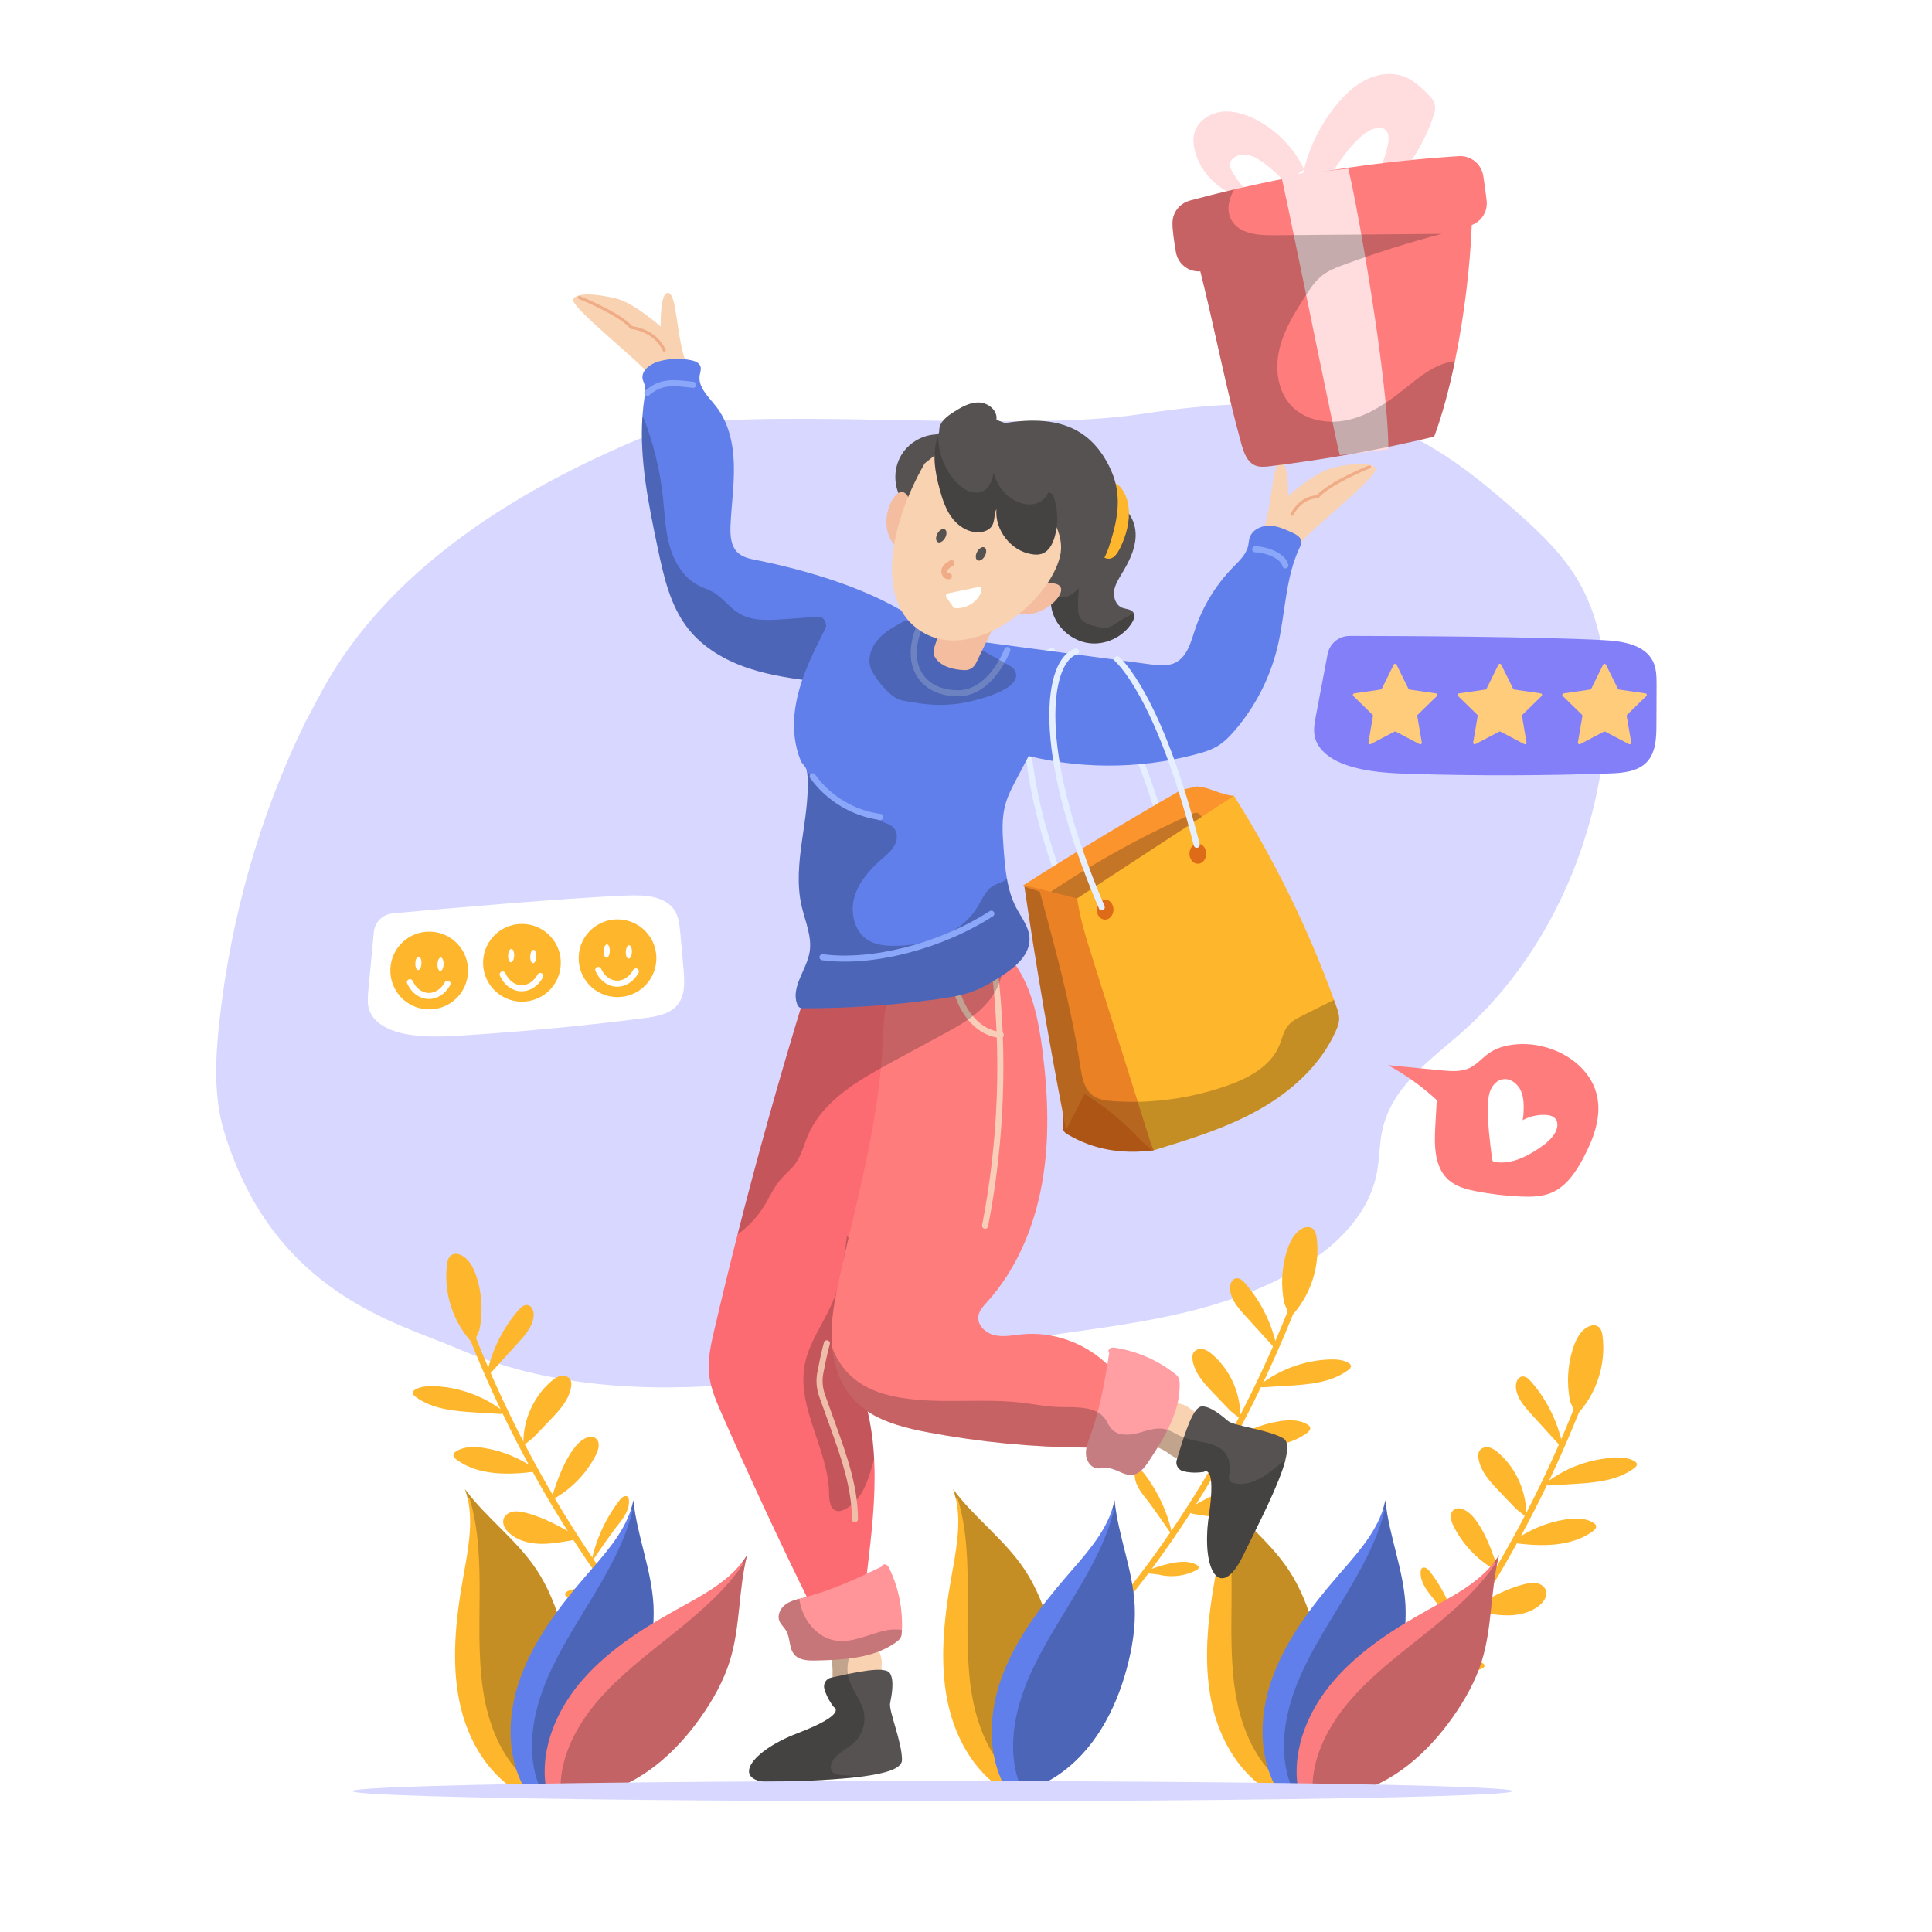 <?xml version="1.0" encoding="UTF-8"?>
<svg xmlns="http://www.w3.org/2000/svg" version="1.1" viewBox="0 0 500 500">
  <!-- Generator: Adobe Illustrator 29.5.1, SVG Export Plug-In . SVG Version: 2.1.0 Build 141)  -->
  <defs>
    <style>
      .st0, .st1 {
        fill: #111;
      }

      .st2 {
        fill: #ff7c7d;
      }

      .st3 {
        fill: #837ff8;
      }

      .st4 {
        stroke: #f9ceb9;
      }

      .st4, .st5, .st6, .st7, .st8, .st9, .st10, .st11, .st12 {
        fill: none;
        stroke-miterlimit: 10;
      }

      .st4, .st5, .st6, .st7, .st8, .st9, .st11, .st12 {
        stroke-linecap: round;
      }

      .st4, .st6, .st7, .st8, .st9, .st10, .st12 {
        stroke-width: 1.57px;
      }

      .st13 {
        fill: #fc942d;
      }

      .st14, .st1 {
        mix-blend-mode: color-burn;
        opacity: .24;
      }

      .st15 {
        fill: #fff;
      }

      .st16 {
        fill: #ff9fa4;
      }

      .st5, .st11 {
        stroke-width: .78px;
      }

      .st5, .st12 {
        stroke: #efac86;
      }

      .st17 {
        fill: #ffcc7b;
      }

      .st18 {
        fill: #ea8124;
      }

      .st6 {
        stroke: #fff;
      }

      .st19 {
        fill: #565252;
      }

      .st20 {
        fill: #607feb;
      }

      .st7 {
        stroke: #8aa7f9;
      }

      .st21 {
        fill: #dd6b17;
      }

      .st22 {
        isolation: isolate;
      }

      .st23 {
        fill: #f4bd9f;
      }

      .st24 {
        fill: #fc6b72;
      }

      .st25 {
        fill: #d7d7ff;
      }

      .st26 {
        fill: #fb7d80;
      }

      .st8 {
        stroke: #e6efff;
      }

      .st9 {
        stroke: #efbeab;
      }

      .st27 {
        fill: #feb62c;
      }

      .st28 {
        fill: #ff9499;
      }

      .st10 {
        stroke: #feb62c;
      }

      .st29 {
        fill: #f9d2b2;
      }

      .st11 {
        stroke: #191919;
      }

      .st30 {
        fill: #ffdcde;
      }
    </style>
  </defs>
  <g class="st22">
    <g id="BACKGROUND">
      <rect class="st15" width="500" height="500"/>
    </g>
    <g id="OBJECTS">
      <g>
        <path class="st25" d="M173.59,110.3c.42-.16.82-.43,1.26-.48,30.65-3.9,89.96,1.95,120.13-2.62,23.48-3.56,48.27-5.02,70.08,5.62,10.13,4.95,19.2,12.33,27.9,20.07,5.8,5.17,11.57,10.64,15.62,17.67,6.74,11.68,8.03,26.5,6.79,40.42-2.65,29.82-16.45,58.12-37.24,76.36-8.17,7.17-18.06,13.97-20.45,25.42-.71,3.4-.67,6.96-1.28,10.38-1.98,11.08-10.43,19.13-19.15,24.46-21.48,13.12-46.59,15.08-70.73,18.72-24.8,3.74-49.39,9.51-74.33,11.79-24.94,2.28-50.6.92-74.01-9.19-15.18-6.56-47.45-14.1-60.17-56.07-2.72-8.97-2.29-18.68-1.28-28,2.95-27.42,10.56-54.04,22.29-77.96l4.01-7.51c18.48-34.64,56.55-55.97,90.56-69.07Z"/>
        <g>
          <path class="st10" d="M408.9,362.67c-12.98,33.53-34.25,69.17-59.98,94.28"/>
          <path class="st27" d="M400.19,383.71c5.06-3.9,11.34-6.19,17.73-6.46,1.72-.07,3.52.01,5.02.86.3.17.61.41.67.75.07.44-.31.82-.67,1.09-4.44,3.33-10.33,3.78-15.86,4.11-2.09.13-4.19.25-6.28.38-.18.01-.41,0-.49-.17-.08-.17.26-.33.27-.15l-.38-.41Z"/>
          <path class="st27" d="M394.97,392.61c.25-6.23-2.46-12.51-7.17-16.61-.71-.62-1.5-1.2-2.42-1.41-.92-.2-2,.08-2.5.88-.37.6-.35,1.36-.24,2.05.56,3.31,2.98,5.94,5.3,8.36,1.48,1.55,2.96,3.09,4.44,4.64l2.58,2.08Z"/>
          <path class="st27" d="M391.7,398.82c3.96-2.89,8.61-4.83,13.45-5.59,2.45-.39,5.13-.44,7.23.88.28.18.57.4.66.72.17.59-.36,1.13-.86,1.49-5.69,4.08-13.32,3.92-20.26,3.03"/>
          <path class="st27" d="M380.59,391.88c-1.23-1.16-3.21-2.18-4.46-1.05-1.1,1-.63,2.81.04,4.14,2.5,4.97,6.58,9.14,11.51,11.73.25.13-2.78-10.76-7.09-14.82Z"/>
          <path class="st27" d="M381.05,416.14c4.32-2.49,8.71-5.01,13.55-6.18,1.04-.25,2.12-.44,3.16-.22,1.04.22,2.05.91,2.35,1.94.39,1.32-.47,2.69-1.5,3.61-2.1,1.86-4.97,2.65-7.77,2.75-2.8.1-5.58-.42-8.35-.88-.25-.04-1.45-1.01-1.45-1.01Z"/>
          <path class="st27" d="M377.44,422.92c-1.17-5.91-3.75-11.54-7.45-16.29-.5-.64-1.41-1.3-2-.76-.24.22-.31.57-.33.89-.17,2.35,1.29,4.48,2.78,6.31,1.99,2.45,7,9.84,7,9.84Z"/>
          <path class="st27" d="M369.56,432.49c2.47-1.16,5.08-2.02,7.76-2.54,2.07-.41,4.31-.59,6.2.35.36.18.75.51.66.9-.06.27-.32.44-.57.57-2.97,1.56-6.53,1.98-9.79,1.15-.53-.14-4.26-.42-4.26-.42Z"/>
          <path class="st27" d="M407.93,366.3c5.17-5.35,7.75-13.11,6.81-20.49-.12-.94-.36-1.97-1.14-2.5-.87-.59-2.07-.3-2.96.25-1.81,1.14-2.82,3.2-3.49,5.22-1.49,4.5-1.76,9.39-.77,14.03l1.55,3.48Z"/>
          <path class="st27" d="M404.47,374.35c-1.23-6.18-4.09-12.03-8.22-16.79-.61-.71-1.41-1.45-2.34-1.32-1.17.16-1.68,1.61-1.6,2.78.19,2.68,2.09,4.88,3.9,6.87,2.54,2.8,5.08,5.59,7.62,8.39l.64.07Z"/>
        </g>
        <g>
          <path class="st10" d="M334.92,337.25c-12.98,33.53-34.25,69.17-59.98,94.28"/>
          <path class="st27" d="M326.2,358.3c5.06-3.9,11.34-6.19,17.73-6.46,1.72-.07,3.52.01,5.02.86.3.17.61.41.67.75.07.44-.31.82-.67,1.09-4.44,3.33-10.33,3.78-15.86,4.11-2.09.13-4.19.25-6.28.38-.18.01-.41,0-.49-.17-.08-.17.26-.33.27-.15l-.38-.41Z"/>
          <path class="st27" d="M320.98,367.19c.25-6.23-2.46-12.51-7.17-16.61-.71-.62-1.5-1.2-2.42-1.41-.92-.2-2,.08-2.5.88-.37.6-.35,1.36-.24,2.05.56,3.31,2.98,5.94,5.3,8.36,1.48,1.55,2.96,3.09,4.44,4.64l2.58,2.08Z"/>
          <path class="st27" d="M317.72,373.4c3.96-2.89,8.61-4.83,13.45-5.59,2.45-.39,5.13-.44,7.23.88.28.18.57.4.66.72.17.59-.36,1.13-.86,1.49-5.69,4.08-13.32,3.92-20.26,3.03"/>
          <path class="st27" d="M306.61,366.46c-1.23-1.16-3.21-2.18-4.46-1.05-1.1,1-.63,2.81.04,4.14,2.5,4.97,6.58,9.14,11.51,11.73.25.13-2.78-10.76-7.09-14.82Z"/>
          <path class="st27" d="M307.07,390.72c4.32-2.49,8.71-5.01,13.55-6.18,1.04-.25,2.12-.44,3.16-.22,1.04.22,2.05.91,2.35,1.94.39,1.32-.47,2.69-1.5,3.61-2.1,1.86-4.97,2.65-7.77,2.75-2.8.1-5.58-.42-8.35-.88-.25-.04-1.45-1.01-1.45-1.01Z"/>
          <path class="st27" d="M303.45,397.5c-1.17-5.91-3.75-11.54-7.45-16.29-.5-.64-1.41-1.3-2-.76-.24.22-.31.57-.33.89-.17,2.35,1.29,4.48,2.78,6.31,1.99,2.45,7,9.84,7,9.84Z"/>
          <path class="st27" d="M295.57,407.07c2.47-1.16,5.08-2.02,7.76-2.54,2.07-.41,4.31-.59,6.2.35.36.18.75.5.66.9-.06.27-.32.44-.57.57-2.97,1.56-6.53,1.98-9.79,1.15-.53-.14-4.26-.42-4.26-.42Z"/>
          <path class="st27" d="M333.95,340.88c5.17-5.35,7.75-13.11,6.81-20.49-.12-.94-.36-1.97-1.14-2.5-.87-.59-2.07-.3-2.96.25-1.81,1.14-2.82,3.2-3.49,5.22-1.49,4.5-1.76,9.39-.77,14.03l1.55,3.48Z"/>
          <path class="st27" d="M330.49,348.93c-1.23-6.18-4.09-12.03-8.22-16.79-.61-.71-1.41-1.45-2.34-1.32-1.17.16-1.68,1.61-1.6,2.78.19,2.68,2.09,4.88,3.9,6.87,2.54,2.8,5.08,5.59,7.62,8.39l.64.07Z"/>
        </g>
        <g>
          <path class="st27" d="M314.94,385.4c5.54,7.47,13.3,13.01,18.47,20.76,3.03,4.54,5.1,9.73,6.6,15.09,3,10.63,3.72,22.71-1.36,33.19-.85,1.77-1.88,3.48-3.23,4.91l-2.56,2.62-2.54,2.6c-9.06-4.49-14.73-14.04-16.82-24.23-2.08-10.19-.98-21.03.89-31.59,1.24-7.02,2.79-14.39,1.24-21-.18-.79-.41-1.57-.69-2.34Z"/>
          <path class="st1" d="M314.94,385.4c5.54,7.47,13.3,13.01,18.47,20.76,3.03,4.54,5.1,9.73,6.6,15.09,3,10.63,3.72,22.71-1.36,33.19-.85,1.77-1.88,3.48-3.23,4.91l-2.56,2.62c-.78-.5-1.25-.83-1.25-.83-6.5-5.16-10.1-13.34-11.66-21.78-1.55-8.43-1.27-17.24-1.22-25.95.06-8.71-.14-17.53-2.6-25.67h-.5c-.18-.79-.41-1.57-.69-2.33Z"/>
        </g>
        <g>
          <path class="st27" d="M246.66,385.4c5.54,7.47,13.3,13.01,18.47,20.76,3.03,4.54,5.1,9.73,6.6,15.09,3,10.63,3.72,22.71-1.36,33.19-.85,1.77-1.88,3.48-3.23,4.91l-2.56,2.62-2.54,2.6c-9.06-4.49-14.73-14.04-16.82-24.23-2.08-10.19-.98-21.03.89-31.59,1.24-7.02,2.79-14.39,1.24-21-.18-.79-.41-1.57-.69-2.34Z"/>
          <path class="st1" d="M246.66,385.4c5.54,7.47,13.3,13.01,18.47,20.76,3.03,4.54,5.1,9.73,6.6,15.09,3,10.63,3.72,22.71-1.36,33.19-.85,1.77-1.88,3.48-3.23,4.91l-2.56,2.62c-.78-.5-1.26-.83-1.26-.83-6.5-5.16-10.1-13.34-11.66-21.78-1.55-8.43-1.27-17.24-1.22-25.95.06-8.71-.14-17.53-2.6-25.67h-.5c-.18-.79-.41-1.57-.69-2.33Z"/>
        </g>
        <g>
          <path class="st20" d="M358.52,388.25c.93,9.25,4.74,17.99,5.21,27.29.27,5.45-.62,10.97-2.07,16.34-2.88,10.67-8.46,21.41-18.19,27.79-1.64,1.08-3.4,2.02-5.29,2.56l-3.54.93-3.51.93c-5.48-8.5-5.45-19.61-2.01-29.43,3.44-9.81,9.95-18.55,16.96-26.66,4.66-5.39,9.77-10.92,11.84-17.39.25-.77.45-1.56.61-2.36Z"/>
          <path class="st1" d="M358.52,388.25c.93,9.25,4.74,17.99,5.21,27.29.27,5.45-.62,10.97-2.07,16.34-2.88,10.67-8.46,21.41-18.19,27.79-1.64,1.08-3.4,2.02-5.29,2.56l-3.54.93c-.41-.83-.65-1.36-.65-1.36-2.93-7.76-1.82-16.63,1.17-24.68,2.99-8.04,7.75-15.45,12.26-22.9,4.52-7.45,8.88-15.12,10.93-23.37l-.43-.25c.25-.77.45-1.56.61-2.36Z"/>
        </g>
        <g>
          <path class="st20" d="M288.44,388.25c.93,9.25,4.74,17.99,5.21,27.29.27,5.45-.62,10.97-2.07,16.34-2.88,10.67-8.46,21.41-18.19,27.79-1.64,1.08-3.4,2.02-5.3,2.56l-3.54.93-3.51.93c-5.48-8.5-5.45-19.61-2.01-29.43,3.44-9.81,9.95-18.55,16.96-26.66,4.66-5.39,9.77-10.92,11.84-17.39.25-.77.45-1.56.61-2.36Z"/>
          <path class="st1" d="M288.44,388.25c.93,9.25,4.74,17.99,5.21,27.29.27,5.45-.62,10.97-2.07,16.34-2.88,10.67-8.46,21.41-18.19,27.79-1.64,1.08-3.4,2.02-5.3,2.56l-3.54.93c-.41-.83-.65-1.36-.65-1.36-2.93-7.76-1.82-16.63,1.17-24.68,2.99-8.04,7.75-15.45,12.26-22.9,4.52-7.45,8.88-15.12,10.93-23.37l-.43-.25c.25-.77.45-1.56.61-2.36Z"/>
        </g>
        <path class="st30" d="M370.9,30.23c-1.33,3.93-3.19,7.68-5.5,11.14l-7.7,1.19c.92-2.57,1.6-5.18,1.66-6.4.04-1.03-.19-2.21-1.07-2.75-.68-.42-1.55-.35-2.34-.19-3.43.67-7.86,6.16-11.05,11.31l-7.89,1.21c.13-.6.26-1.19.42-1.78,0-.06.02-.13.05-.19,1.55-6.06,4.43-11.78,8.38-16.62,2.23-2.72,4.85-5.22,8.04-6.7,3.19-1.48,7.03-1.83,10.22-.33,1.94.9,3.52,2.42,5.06,3.9.93.89,1.9,1.87,2.16,3.13.2,1.04-.1,2.1-.44,3.09Z"/>
        <path class="st30" d="M337.53,43.88l-.1.06h0s-1.57,1.03-1.57,1.03l-3.27,2.13c-.27-.29-.56-.58-.86-.87-2.64-2.63-5.96-5.36-7.93-5.89-1.62-.43-3.56-.48-4.75.7-1.73,1.71-.05,3.52,1.58,6.03.58.89,2.47,2.51,4.08,4.58-6.91-.38-13.39-5.42-15.34-12.09-.5-1.72-.72-3.57-.21-5.29.87-2.93,3.82-4.91,6.85-5.32,3.03-.41,6.1.53,8.83,1.9,5.48,2.76,10,7.39,12.64,12.93h0s.04.08.05.12Z"/>
        <path class="st11" d="M335.3,50.3l-2.1,2.67c-.47-2.24-.87-4.11-1.18-5.5l.57-.37c1.18,1.24,2.17,2.39,2.71,3.2Z"/>
        <path class="st29" d="M310.64,366.38c.02.21-.05.42-.13.61-.7,1.88-1.4,3.77-2.13,5.65-.17.45-.34.89-.51,1.33-.31.8-.62,1.62-1.18,2.27-.49.57-1.22,1.01-1.97,1.01-.09,0-.2,0-.29-.02-.68-.1-1.25-.57-1.81-.97-.93-.68-1.95-1.26-3.01-1.7-.91-.39-1.86-.7-2.83-.9-.31-.06-.67-.14-.86-.4-.26-.35-.12-.83.04-1.23.22-.58.45-1.16.68-1.74,1-2.5,2.09-4.97,3.28-7.38.18-.37.41-.78.81-.87.62-.15,1.29.54,1.84.23l-.49.71c.88.02,1.79.05,2.66.19.95.15,1.86.42,2.65.95.58.38,1.08.89,1.71,1.17.05.02.1.04.15.06.59.23,1.31.45,1.37,1.05Z"/>
        <path class="st29" d="M228.16,434.05c-.16.13-.37.19-.57.24-2.42.61-4.83,1.21-7.26,1.79-.02,0-.03,0-.05,0-.82.2-1.66.39-2.49.3-.86-.09-1.72-.53-2.1-1.29-.15-.31-.2-.64-.23-.98h0c-.02-.35,0-.71,0-1.07.06-2.14-.34-4.29-1.15-6.27-.13-.31-.26-.64-.16-.94.13-.37.53-.53.91-.64.04,0,.09-.02.13-.03,3.23-.79,6.48-1.43,9.76-1.91.41-.05.88-.1,1.18.18.47.42.27,1.37.85,1.64h-.86c1,1.55,2.05,3.19,2.08,5.03,0,.69-.13,1.39,0,2.07v.02c.13.64.43,1.44-.06,1.86Z"/>
        <path class="st24" d="M236.95,253.46l-.77,18.5-.8,19.17-10.06,38.85-5.73,22.15c2.29,4.12,3.89,8.56,4.96,13.15.93,4.04,1.47,8.2,1.67,12.34.02.33.03.67.05,1,.36,9.19-.71,18.36-1.79,27.5-.26,2.21-.55,4.5-1.71,6.39-1.16,1.9-3.46,3.3-5.6,2.68l-7.3.27c-8.06-16.36-15.76-32.89-23.09-49.58-1.44-3.26-2.87-6.6-3.26-10.14-.42-3.91.46-7.82,1.36-11.65,1.92-8.22,3.92-16.43,6-24.62,5.26-20.67,11.02-41.22,17.29-61.6l23.13-3.55,5.65-.86Z"/>
        <g class="st14">
          <path class="st0" d="M226.22,377.62c-1.41,5.07-3,10.89-7.77,13.08-.58.27-1.23.47-1.86.34-1.77-.37-2-2.75-2.03-4.56-.16-11.42-8.45-22.14-6.29-33.35,1.12-5.82,4.93-10.73,7.21-16.2,2.27-5.42,3.01-11.34,3.72-17.17l6.12,10.22-5.73,22.15c2.29,4.12,3.89,8.56,4.96,13.15.93,4.04,1.47,8.2,1.67,12.34Z"/>
        </g>
        <path class="st2" d="M289.83,360.05c-1.17,2.54-2.34,5.08-3.51,7.61-1.07,2.32-2.14,4.65-3.21,6.97-.64,0-1.28,0-1.92,0-13.75-.07-27.49-1.39-41-3.94-5.44-1.03-11.12-2.41-15.65-5.42-1.37-.91-2.64-1.98-3.77-3.23-3.3-3.64-4.95-8.51-5.42-13.41-.05-.58-.09-1.17-.12-1.75-.22-5.49.87-10.93,2.05-16.3,3.96-17.99,9-35.87,10.7-54.17.19-2.07.34-4.16.44-6.25.26-5.38.38-11.29,2.88-15.85.62-1.14,1.4-2.2,2.35-3.15,1.88-1.86,4.32-3.06,6.83-3.95,3.68-1.29,7.7-1.95,11.49-1.05l9.13,1.29c.56.66,1.09,1.34,1.58,2.05,4.5,6.45,6.13,14.63,7.13,22.52,1.44,11.36,1.88,22.96-.13,34.25-2.01,11.28-6.59,22.28-14.29,30.77-.93,1.02-1.94,2.09-2.17,3.45-.42,2.36,1.79,4.5,4.12,5.05,2.34.55,4.76.02,7.15-.22,8.04-.79,16.32,2.22,22.12,7.82,1.11,1.06,2.12,2.22,3.02,3.46.31.44.63.91.71,1.44.1.69-.2,1.37-.49,2.01Z"/>
        <path class="st16" d="M305.3,358.27c.02,1.66-.17,3.29-.54,4.88-.55,2.38-1.47,4.69-2.6,6.91-.77,1.53-1.64,3.03-2.54,4.5-.73,1.18-1.48,2.34-2.23,3.48-1.07,1.62-2.38,3.41-4.32,3.64-2.21.27-4.15-1.62-6.38-1.76-1.04-.06-2.1.26-3.11,0-1.54-.39-2.46-2.06-2.53-3.64-.02-.56.03-1.11.14-1.65.2-1,.57-1.99.93-2.95.75-2.04,1.39-4.1,1.95-6.18,1.08-4.06,1.84-8.19,2.52-12.35.16-1,.31-2,.47-3-.38-.31-.17-.98.25-1.22.42-.24.95-.18,1.43-.11,5.56.89,10.88,3.21,15.3,6.69.3.23.59.47.8.78.39.57.46,1.3.46,1.99Z"/>
        <path class="st19" d="M233.44,455.48c0,2.17-3.99,3.41-9.64,4.19-6.36.88-14.82,1.18-21.97,1.59-13.49.77-8.48-7.71,4.63-12.72,13.11-5.01,9.36-6.73,9.36-6.73,0,0-1.72-2.02-2.47-4.74-.35-1.28.43-2.6,1.73-2.89.13-.03.27-.06.4-.09h0c1.4-.32,2.72-.6,3.94-.86,3.96-.8,6.94-1.23,8.81-1.06,1.08.09,1.8.39,2.13.93,1.15,1.92.38,5.78,0,7.71-.38,1.93,3.08,10.02,3.08,14.65Z"/>
        <g class="st14">
          <path class="st0" d="M223.8,459.67c-6.36.88-14.82,1.18-21.97,1.59-13.49.77-8.48-7.71,4.63-12.72,13.11-5.01,9.36-6.73,9.36-6.73,0,0-1.72-2.02-2.47-4.74-.35-1.28.43-2.6,1.73-2.89.13-.03.27-.06.4-.09h0c-.02-.35,0-.71,0-1.07.06-2.14-.34-4.29-1.15-6.27-.13-.31-.26-.64-.16-.94.13-.37.53-.53.91-.64l5.35,1.14c-.69,2.25-1.33,4.61-1.02,6.92.02.16.05.32.08.49.16.82.45,1.59.79,2.35,1.04,2.27,2.65,4.34,3.23,6.78.68,2.91-.31,6.17-2.51,8.2-1.99,1.83-4.97,2.88-5.85,5.45-.16.48-.24,1-.06,1.48.4,1.12,1.84,1.39,3.03,1.45,1.89.11,3.79.19,5.68.23Z"/>
        </g>
        <path class="st28" d="M233.42,421.8c0,.21-.02.43-.03.64-.02.38-.06.75-.19,1.1-.25.64-.81,1.11-1.37,1.51-5.88,4.17-13.56,4.53-20.77,4.68-1.95.04-4.15-.03-5.45-1.49-1.48-1.67-1.02-4.35-2.17-6.25-.53-.89-1.4-1.59-1.76-2.57-.55-1.49.3-3.19,1.57-4.15,1.04-.78,2.32-1.19,3.59-1.52.27-.07.54-.13.81-.2,7.19-1.83,13.86-4.9,20.54-8.12.05-.49.71-.71,1.15-.49.44.21.69.68.89,1.11,2.32,4.89,3.43,10.35,3.19,15.76Z"/>
        <path class="st4" d="M247.16,254.46c1.09,6.39,5.37,12.83,11.83,13.38"/>
        <path class="st4" d="M257.41,250.84c2.6,22.08,1.77,44.56-2.47,66.39"/>
        <path class="st9" d="M214,347.65c-.6,2.11-1.24,5.24-1.69,7.56-.39,2.01-.23,4.07.46,6l2.91,8.11c2.77,7.72,5.57,15.63,5.57,23.83"/>
        <path class="st8" d="M272.3,168.49c-7.23,2.31-12.04,27,5.89,68.93"/>
        <path class="st29" d="M326.5,138.66c2.97-7.78,2.52-18.3,4.8-18.99s2.06,8.69,2.06,8.69c0,0,6.86-6.18,11.67-7.32,4.8-1.14,10.07-1.6,10.98.23.92,1.83-16.91,15.87-19.21,19.03s-10.31-1.64-10.31-1.64Z"/>
        <path class="st5" d="M354.41,120.82s-10.3,4.12-13.5,7.78c0,0-3.9-.31-6.55,4.51"/>
        <path class="st29" d="M177.84,94.83c-2.97-7.78-2.52-18.3-4.8-18.99-2.29-.69-2.06,8.69-2.06,8.69,0,0-6.86-6.18-11.67-7.32s-10.07-1.6-10.98.23c-.92,1.83,16.91,15.87,19.21,19.03,2.3,3.16,10.31-1.64,10.31-1.64Z"/>
        <path class="st5" d="M149.93,76.99s10.3,4.12,13.5,7.78c0,0,6.08.58,8.49,5.9"/>
        <path class="st20" d="M235.39,159.31l-23.1,17.2c-.08,0-.16-.02-.24-.03-6.18-.76-12.42-1.57-18.32-3.54-5.99-1.99-11.7-5.27-15.62-10.23-4.69-5.94-6.37-13.64-7.93-21.06-2.32-11.1-4.65-22.45-3.93-33.71.11-1.74.3-3.48.56-5.21.16-1.02.35-2.09.05-3.08-.15-.5-.41-.97-.53-1.48-.51-2.25,1.97-4.03,4.2-4.65,2.68-.74,5.52-.85,8.24-.31,1.04.2,2.23.65,2.53,1.67.21.73-.1,1.49-.22,2.24-.48,3.09,2.3,5.58,4.22,8.04,3.26,4.16,4.46,9.59,4.62,14.87.16,5.27-.61,10.53-.86,15.81-.12,2.6.02,5.54,1.96,7.27,1.29,1.15,3.08,1.51,4.77,1.84,13.03,2.64,28.37,7.16,39.57,14.31Z"/>
        <g class="st14">
          <path class="st0" d="M213.87,168.24c-.08,2.4-.27,4.86-1.22,7.07-.17.41-.37.8-.59,1.18-6.18-.76-12.42-1.57-18.32-3.54-5.99-1.99-11.7-5.27-15.62-10.23-4.69-5.94-6.37-13.64-7.93-21.06-2.32-11.1-4.65-22.45-3.93-33.71l.16-.15c2.61,6.61,4.34,13.57,5.12,20.63.47,4.32.6,8.71,1.77,12.89,1.19,4.18,3.61,8.24,7.48,10.21,1.2.62,2.52,1.01,3.7,1.68,2.56,1.44,4.29,4.05,6.82,5.56,3.34,1.99,7.51,1.77,11.4,1.49,2.79-.2,5.59-.4,8.39-.6.49-.04,1.02-.07,1.48.13,1.07.46,1.28,1.86,1.31,3.02.05,1.81.05,3.6-.02,5.41Z"/>
        </g>
        <path class="st8" d="M302.77,221.23c-9.83-39.04-20.82-46.56-20.82-46.56"/>
        <path class="st20" d="M246.81,164.69c2.67.82,5.45,1.19,8.22,1.56,14.19,1.89,28.38,3.78,42.57,5.67,2.25.3,4.66.57,6.67-.47,2.96-1.53,3.91-5.2,4.95-8.37,1.98-6.03,5.35-11.6,9.77-16.15,1.66-1.7,3.55-3.42,4.04-5.74.14-.66.16-1.34.36-1.98.62-2.04,2.92-3.18,5.05-3.16,2.13.02,4.14.93,6.07,1.82,1.07.5,2.3,1.24,2.3,2.42,0,.48-.22.92-.43,1.35-3.81,7.99-3.7,17.23-5.78,25.84-1.91,7.92-5.72,15.37-11.03,21.55-1.32,1.54-2.76,3.02-4.5,4.07-1.67,1-3.55,1.58-5.43,2.08-15.03,4.02-31.13,3.94-46.13-.22-1.66-.46-3.33-.98-4.75-1.94-3.33-2.23-4.78-6.38-7.6-9.22-1.56-1.57-3.54-2.72-5.67-3.29l1.33-15.84Z"/>
        <g class="st14">
          <path class="st0" d="M262.67,249.51l-3.26,1.45c-.37,4.01-2.7,7.64-5.67,10.36-2.97,2.72-6.55,4.67-10.09,6.58-2.49,1.35-4.98,2.7-7.47,4.05-1.84,1-3.68,1.99-5.52,2.99-.89.49-1.79.97-2.68,1.48-7.68,4.28-15.33,9.3-18.81,17.25-1.12,2.57-1.77,5.39-3.45,7.63-1.07,1.42-2.5,2.53-3.66,3.87-1.79,2.08-2.88,4.65-4.33,6.98-1.77,2.86-4.12,5.34-6.84,7.31,5.26-20.67,11.02-41.22,17.29-61.6l23.13-3.55c.62-1.14,1.4-2.2,2.35-3.15,1.88-1.86,4.32-3.06,6.83-3.95,3.68-1.29,7.7-1.95,11.49-1.05l9.13,1.29c.56.66,1.09,1.34,1.58,2.05Z"/>
        </g>
        <path class="st20" d="M263.05,235.03c1.33,2.51,3.25,4.9,3.38,7.73.2,4.36-3.77,7.63-7.45,9.97-2.28,1.45-4.6,2.86-7.13,3.81-2.81,1.06-5.81,1.55-8.78,1.96-11.6,1.64-23.31,2.46-35.02,2.43-.41,0-.83,0-1.17-.24-.31-.2-.48-.56-.6-.9-1.58-4.41,2.46-8.75,3.25-13.36.68-4.03-1.16-7.98-2.07-11.97-2.5-10.94,2.18-22.26,1.54-33.46-.04-.64-.09-1.3-.31-1.89,0-.02-.02-.05-.02-.08-.09-.24-.22-.46-.38-.66-.13-.2-.29-.39-.46-.58-.24-.31-.48-.61-.62-.97-6.36-15.82,6.9-32.68,7.36-36.96l19.03-.37,14.19,4.12,22.08,25.14c-2.22,4.21-4.45,8.43-6.68,12.64-1.21,2.28-2.43,4.6-3.08,7.1-.91,3.51-.66,7.2-.4,10.81.2,2.68.4,5.39.86,8.04.46,2.68,1.2,5.28,2.47,7.69Z"/>
        <g class="st14">
          <path class="st0" d="M266.43,242.76c.2,4.36-3.77,7.63-7.45,9.97-2.28,1.45-4.6,2.86-7.13,3.81-2.81,1.06-5.81,1.55-8.78,1.96-11.6,1.64-23.31,2.46-35.02,2.43-.41,0-.83,0-1.17-.24-.31-.2-.48-.56-.6-.9-1.58-4.41,2.46-8.75,3.25-13.36.68-4.03-1.16-7.98-2.07-11.97-2.5-10.94,2.18-22.26,1.54-33.46-.04-.64-.09-1.3-.31-1.89,4.06,7.12,12.51,10.74,20.26,13.79.89.35,1.82.73,2.43,1.46,1.02,1.21.87,3.07.11,4.45-.77,1.38-2.02,2.4-3.22,3.45-3.13,2.74-6.06,6-7.17,10.01-1.12,4.01.03,8.89,3.59,11.07,1.99,1.22,4.43,1.44,6.77,1.44,8.27,0,17.2-2.97,21.5-10.04,1.22-2,2.13-4.38,4.17-5.54,1-.57,2.21-.79,3.1-1.52.13-.1.24-.21.35-.33.46,2.68,1.2,5.28,2.47,7.69,1.33,2.51,3.25,4.9,3.38,7.73Z"/>
        </g>
        <path class="st7" d="M237.59,163.15c-3.53,9.81,1.71,16.27,10.34,16.27s12.76-11.21,12.76-11.21"/>
        <g class="st14">
          <path class="st0" d="M233.81,160.85c-2.48,1.34-5.04,2.74-6.82,4.92-1.79,2.18-2.65,5.38-1.35,7.88,1.28,2.46,4.95,7.05,7.67,7.59,6.94,1.38,12.14,1.77,18.99,0,14.49-3.75,10.42-8.14,9.31-8.77-5.19-2.94-10.38-5.87-15.57-8.81-2.73-1.55-5.59-3.13-8.73-3.3"/>
        </g>
        <path class="st7" d="M210.31,200.9c4.06,5.71,10.57,9.62,17.52,10.53"/>
        <path class="st7" d="M212.86,247.73c12.74,1.72,30.45-2.76,43.69-11.26"/>
        <path class="st7" d="M324.84,142.15c1.61-.08,7.06,1.18,7.81,4.17"/>
        <path class="st7" d="M167.52,101.69c3.69-3.21,7.02-2.64,11.88-2.1"/>
        <path class="st13" d="M319.34,205.96c-2.75,2.31-5.5,4.46-8.28,6.5-8.55,6.29-17.32,11.54-26.79,17.27-.93.57-1.89,1.14-2.96,1.4-1.16.28-.1,5.79-1.3,5.69-2.53-.23-6.02-2.84-9.22-4.73-1.72-1.01-3.35-1.82-4.7-1.94l-1.32-1c13.44-8.55,27.07-16.78,40.89-24.69l4.06-.93c3.44.2,6.19,2.22,9.63,2.43Z"/>
        <g class="st14">
          <path class="st0" d="M311.09,212.25c0,.07,0,.14-.02.21-8.55,6.29-17.32,11.54-26.79,17.27-.93.57-1.89,1.14-2.96,1.4-1.16.28-.1,5.79-1.3,5.69-2.53-.23-6.02-2.84-9.22-4.73l-.15-.42c11.97-8.13,24.67-15.19,37.91-21.05.31-.13.63-.27.97-.28.92-.02,1.59.98,1.58,1.91Z"/>
        </g>
        <path class="st21" d="M298.57,297.69c-.05,0-.11.02-.16.02-.03,0-.05.02-.09.02-7.83.96-15.08-.09-21.91-4.09-.53-.31-1.07-.67-1.24-1.25h0c.02-1.2.02-2.4.04-3.59.02-1.96.04-3.93.06-5.89.02-2.41.05-4.85.71-7.17.2-.68.46-1.37.99-1.84.5-.46,1.18-.65,1.83-.83.1-.03.21-.05.31-.09,1.37-.38,2.74-.76,4.12-1.14.12-.03.24-.06.35-.1,1.11-.3,2.26-.54,3.36-.26,1.17.31,2.1,1.19,2.93,2.06.5.53.97,1.08,1.43,1.62,2.46,3,4.25,6.33,5.43,9.88,1.33,3.97,1.91,8.24,1.84,12.65Z"/>
        <path class="st27" d="M346.57,263.82c-.04,1.02-.42,1.99-.83,2.93-3.92,8.88-11.54,15.74-20.02,20.48-8.48,4.76-17.85,7.62-27.15,10.46-.16-.35-.32-.69-.49-1.03-1.87-3.92-3.88-7.77-6.04-11.54-2.61-4.59-5.44-9.06-8.45-13.4-1.59-2.3-3.25-4.57-4.95-6.79-2.02-2.64-.92-29.2.04-32.39l.05-.03,40.62-26.56c10.48,16.6,19.18,34.32,25.88,52.77.21.56.41,1.12.61,1.69.39,1.1.78,2.24.73,3.4Z"/>
        <path class="st21" d="M288.16,235.4c0,1.44-.97,2.6-2.17,2.6s-2.17-1.17-2.17-2.6.97-2.6,2.17-2.6,2.17,1.17,2.17,2.6Z"/>
        <path class="st21" d="M312.17,220.94c0,1.44-.97,2.6-2.17,2.6s-2.17-1.17-2.17-2.6.97-2.6,2.17-2.6,2.17,1.17,2.17,2.6Z"/>
        <path class="st18" d="M298.44,297.82l-.13-.1-3.01-2.51c-4.27-4.69-9.2-8.77-14.58-12.12-1.61,3.1-3.22,6.2-4.83,9.29-.24-1.2-.46-2.39-.69-3.59-3.8-19.69-7.17-39.48-10.08-59.31-.02-.14-.04-.27-.06-.42l13.66,3.46.07.02c.66,5.03,2.19,9.89,3.72,14.73,2.93,9.29,5.85,18.59,8.79,27.89,1.04,3.32,2.09,6.64,3.14,9.96,1.21,3.85,2.43,7.69,3.63,11.54.11.35.22.7.33,1.04.02.04.02.08.04.12Z"/>
        <path class="st8" d="M278.48,168.6c-7.23,2.31-11.28,24.29,6.65,66.22"/>
        <path class="st2" d="M380.93,57.05c-.02.39-.02.78-.04,1.18-.39,10.34-1.89,23.28-4.35,35.22-1.47,7.12-3.27,13.89-5.38,19.55-13.99,3.36-28.17,5.91-42.46,7.65-1.29.16-2.66.3-3.86-.2-2.1-.89-2.96-3.36-3.57-5.56-3.81-13.68-7.06-30.5-10.62-44.67-.27-1.07-.53-2.13-.81-3.16l45.5-6.4,25.58-3.6Z"/>
        <path class="st2" d="M380.89,58.24c-.28.1-.58.19-.89.25-3.18.64-6.78,1.33-10.65,2.05-19.86,3.65-46.62,7.85-58.18,9.63-.18.02-.35.05-.53.05-3.04.2-5.79-1.91-6.32-4.98-.49-2.81-.94-5.96-.88-7.76.09-2.53,1.81-4.72,4.22-5.47l.46-.15c3.74-1.01,7.49-1.95,11.26-2.83,19.09-4.49,38.56-7.38,58.15-8.62,3.1-.2,5.82,1.99,6.33,5.06.35,2.14.64,4.3.88,6.46.31,2.78-1.31,5.37-3.86,6.31Z"/>
        <path class="st30" d="M359.3,116.31l-12.55,1.49c-1.09-3.88-9.7-46.55-13.55-64.83-.47-2.24-.87-4.11-1.18-5.5-.1-.47-.2-.89-.28-1.24-.07-.32-.13-.6-.19-.82l4.32-.43,13.06-1.32c1.86,6.97,10.39,54.14,10.37,72.66Z"/>
        <path class="st3" d="M349.28,164.58c-2.79,0-5.18,1.98-5.7,4.72l-3.04,16.04c-.32,1.7-.64,3.45-.31,5.15.75,3.8,4.51,6.24,8.18,7.49,5.5,1.89,11.41,2.14,17.23,2.32,16.95.5,33.91.46,50.85-.13,3.47-.12,7.32-.43,9.71-2.95,2.32-2.46,2.47-6.2,2.48-9.58.01-3.41.03-6.81.04-10.22,0-2.14,0-4.37-.95-6.29-2.14-4.32-7.82-5.2-12.64-5.46-16.98-.92-52.88-1.08-65.85-1.1Z"/>
        <path class="st2" d="M359.19,275.65c4.57,2.48,8.82,5.52,12.64,9.05-.13,2.25-.25,4.51-.38,6.76-.28,4.97-.26,10.69,3.49,13.96,1.95,1.7,4.58,2.38,7.12,2.88,3.78.74,7.62,1.19,11.47,1.36,2.7.11,5.49.07,7.98-.98,3.85-1.63,6.35-5.38,8.3-9.08,2.51-4.76,4.56-10.13,3.61-15.43-1.56-8.7-11.08-14.24-19.91-13.96-2.84.09-5.75.68-8.09,2.29-1.77,1.22-3.18,2.98-5.12,3.9-2.21,1.04-4.77.83-7.2.61-5.61-.52-13.91-1.36-13.91-1.36Z"/>
        <path class="st15" d="M394.05,289.91c1.77-.97,3.81-1.46,5.83-1.38.97.04,2.01.24,2.64.98.89,1.04.54,2.66-.16,3.82-1.02,1.68-2.64,2.91-4.29,4-3.31,2.19-7.2,4.04-11.12,3.4-.23-.04-.47-.09-.62-.27-.13-.15-.16-.36-.18-.56-.59-4.57-1.18-9.15-1.06-13.76.03-1.39.14-2.81.69-4.09.55-1.28,1.6-2.41,2.96-2.71,2.01-.45,4.04,1.08,4.87,2.97.83,1.89.75,4.03.66,6.09l-.2,1.51Z"/>
        <g>
          <path class="st10" d="M121.52,344.17c12.98,33.53,34.25,69.17,59.98,94.28"/>
          <path class="st27" d="M130.24,365.21c-5.06-3.9-11.34-6.19-17.73-6.46-1.72-.07-3.52.01-5.02.86-.3.17-.61.41-.67.75-.07.44.31.82.67,1.09,4.44,3.33,10.33,3.78,15.86,4.11,2.09.13,4.19.25,6.28.38.18.01.41,0,.49-.17.08-.17-.26-.33-.27-.15l.38-.41Z"/>
          <path class="st27" d="M135.46,374.11c-.25-6.23,2.46-12.51,7.17-16.61.71-.62,1.5-1.2,2.42-1.41.92-.2,2,.08,2.5.88.37.6.35,1.36.24,2.05-.56,3.31-2.98,5.94-5.3,8.36-1.48,1.55-2.96,3.09-4.44,4.64l-2.58,2.08Z"/>
          <path class="st27" d="M138.72,380.32c-3.96-2.89-8.61-4.83-13.45-5.59-2.45-.39-5.13-.44-7.23.88-.28.18-.57.4-.66.72-.17.59.36,1.13.86,1.49,5.69,4.08,13.32,3.92,20.26,3.03"/>
          <path class="st27" d="M149.83,373.38c1.23-1.16,3.21-2.18,4.46-1.05,1.1,1,.63,2.81-.04,4.14-2.5,4.97-6.58,9.14-11.51,11.73-.25.13,2.78-10.76,7.09-14.82Z"/>
          <path class="st27" d="M149.37,397.63c-4.32-2.49-8.71-5.01-13.55-6.18-1.04-.25-2.12-.44-3.16-.22-1.04.22-2.05.91-2.35,1.94-.39,1.32.47,2.69,1.5,3.61,2.1,1.86,4.97,2.65,7.77,2.75,2.8.1,5.58-.42,8.35-.88.25-.04,1.45-1.01,1.45-1.01Z"/>
          <path class="st27" d="M152.99,404.42c1.17-5.91,3.75-11.54,7.45-16.29.5-.64,1.41-1.3,2-.76.24.22.31.57.33.89.17,2.35-1.29,4.48-2.78,6.31-1.99,2.45-7,9.84-7,9.84Z"/>
          <path class="st27" d="M160.87,413.99c-2.47-1.16-5.08-2.02-7.76-2.54-2.07-.41-4.31-.59-6.2.35-.36.18-.75.5-.66.9.06.27.32.44.57.57,2.97,1.56,6.53,1.98,9.79,1.15.54-.14,4.26-.42,4.26-.42Z"/>
          <path class="st27" d="M122.49,347.8c-5.17-5.35-7.75-13.11-6.81-20.49.12-.94.36-1.97,1.14-2.5.87-.59,2.07-.3,2.96.25,1.81,1.14,2.82,3.2,3.49,5.22,1.49,4.5,1.76,9.39.77,14.03l-1.55,3.48Z"/>
          <path class="st27" d="M125.95,355.85c1.23-6.18,4.09-12.03,8.22-16.79.61-.71,1.41-1.45,2.34-1.32,1.17.16,1.68,1.61,1.6,2.78-.19,2.68-2.09,4.88-3.9,6.87-2.54,2.8-5.08,5.59-7.62,8.39l-.64.07Z"/>
        </g>
        <g>
          <path class="st26" d="M387.98,402.38c-2.3,9.01-1.73,18.52-4.48,27.42-1.62,5.21-4.35,10.09-7.55,14.63-6.37,9.03-15.29,17.2-26.63,19.86-1.91.45-3.89.73-5.85.58l-3.65-.34-3.62-.33c-2.22-9.87,1.62-20.29,8.22-28.33,6.6-8.04,15.72-14.01,25.09-19.21,6.23-3.46,12.93-6.9,17.09-12.27.5-.64.96-1.31,1.38-2.01Z"/>
          <path class="st1" d="M387.98,402.38c-2.3,9.01-1.73,18.52-4.48,27.42-1.62,5.21-4.35,10.09-7.55,14.63-6.37,9.03-15.29,17.2-26.63,19.86-1.91.45-3.89.73-5.85.58l-3.65-.34c-.1-.92-.15-1.5-.15-1.5-.09-8.3,4-16.25,9.57-22.77,5.57-6.52,12.58-11.85,19.38-17.29,6.8-5.45,13.53-11.15,18.3-18.2l-.32-.39c.5-.64.96-1.31,1.38-2.01Z"/>
        </g>
        <g>
          <path class="st27" d="M120.33,385.4c5.54,7.47,13.3,13.01,18.47,20.76,3.03,4.54,5.1,9.73,6.6,15.09,3,10.63,3.72,22.71-1.36,33.19-.85,1.77-1.88,3.48-3.23,4.91l-2.56,2.62-2.54,2.6c-9.06-4.49-14.73-14.04-16.82-24.23-2.08-10.19-.98-21.03.89-31.59,1.24-7.02,2.79-14.39,1.24-21-.18-.79-.41-1.57-.69-2.34Z"/>
          <path class="st1" d="M120.33,385.4c5.54,7.47,13.3,13.01,18.47,20.76,3.03,4.54,5.1,9.73,6.6,15.09,3,10.63,3.72,22.71-1.36,33.19-.85,1.77-1.88,3.48-3.23,4.91l-2.56,2.62c-.78-.5-1.25-.83-1.25-.83-6.5-5.16-10.1-13.34-11.66-21.78-1.55-8.43-1.27-17.24-1.22-25.95.06-8.71-.14-17.53-2.6-25.67h-.5c-.18-.79-.41-1.57-.69-2.33Z"/>
        </g>
        <g>
          <path class="st20" d="M163.91,388.25c.93,9.25,4.74,17.99,5.21,27.29.27,5.45-.62,10.97-2.07,16.34-2.88,10.67-8.46,21.41-18.19,27.79-1.64,1.08-3.4,2.02-5.29,2.56l-3.54.93-3.51.93c-5.48-8.5-5.45-19.61-2.01-29.43,3.44-9.81,9.95-18.55,16.96-26.66,4.66-5.39,9.77-10.92,11.84-17.39.25-.77.45-1.56.61-2.36Z"/>
          <path class="st1" d="M163.91,388.25c.93,9.25,4.74,17.99,5.21,27.29.27,5.45-.62,10.97-2.07,16.34-2.88,10.67-8.46,21.41-18.19,27.79-1.64,1.08-3.4,2.02-5.29,2.56l-3.54.93c-.41-.83-.65-1.36-.65-1.36-2.93-7.76-1.82-16.63,1.17-24.68,2.99-8.04,7.75-15.45,12.26-22.9,4.52-7.45,8.88-15.12,10.93-23.37l-.43-.25c.25-.77.45-1.56.61-2.36Z"/>
        </g>
        <g>
          <path class="st26" d="M193.37,402.38c-2.3,9.01-1.73,18.52-4.48,27.42-1.62,5.21-4.35,10.09-7.55,14.63-6.37,9.03-15.29,17.2-26.63,19.86-1.91.45-3.89.73-5.85.58l-3.65-.34-3.62-.33c-2.22-9.87,1.62-20.29,8.22-28.33,6.6-8.04,15.72-14.01,25.09-19.21,6.23-3.46,12.93-6.9,17.09-12.27.5-.64.96-1.31,1.38-2.01Z"/>
          <path class="st1" d="M193.37,402.38c-2.3,9.01-1.73,18.52-4.48,27.42-1.62,5.21-4.35,10.09-7.55,14.63-6.37,9.03-15.29,17.2-26.63,19.86-1.91.45-3.89.73-5.85.58l-3.65-.34c-.1-.92-.15-1.5-.15-1.5-.09-8.3,4-16.25,9.57-22.77,5.57-6.52,12.58-11.85,19.38-17.29,6.8-5.45,13.53-11.15,18.3-18.2l-.32-.39c.5-.64.96-1.31,1.38-2.01Z"/>
        </g>
        <g>
          <path class="st15" d="M101.61,236.4c-2.58.23-4.62,2.27-4.86,4.84l-1.43,15.07c-.15,1.6-.3,3.24.15,4.78,1.02,3.45,4.7,5.37,8.2,6.22,5.24,1.27,10.72,1,16.11.66,15.69-.99,31.35-2.48,46.94-4.48,3.2-.41,6.72-1.02,8.71-3.56,1.93-2.47,1.75-5.93,1.47-9.06-.28-3.15-.56-6.29-.84-9.44-.18-1.98-.38-4.03-1.42-5.72-2.34-3.81-7.67-4.13-12.14-3.96-15.76.61-48.91,3.54-60.9,4.63Z"/>
          <g>
            <path class="st27" d="M169.86,248.39c-.22,5.55-4.9,9.87-10.45,9.65-5.55-.22-9.87-4.9-9.65-10.45.22-5.55,4.9-9.87,10.45-9.65,5.55.22,9.87,4.9,9.65,10.45Z"/>
            <path class="st6" d="M164.56,251.39c-1.08,1.98-2.94,3.26-5,3.18-2.06-.08-3.81-1.51-4.73-3.56"/>
            <g>
              <path class="st15" d="M157.81,246.18c-.04.96-.42,1.72-.86,1.7-.44-.02-.76-.81-.72-1.77.04-.96.42-1.72.86-1.7.44.02.76.81.72,1.77Z"/>
              <path class="st15" d="M163.54,246.4c-.04.96-.42,1.72-.86,1.7-.44-.02-.76-.81-.72-1.77.04-.96.42-1.72.86-1.7.44.02.76.81.72,1.77Z"/>
            </g>
          </g>
          <g>
            <path class="st27" d="M145.13,249.57c-.22,5.55-4.9,9.87-10.45,9.65-5.55-.22-9.87-4.9-9.65-10.45.22-5.55,4.9-9.87,10.45-9.65,5.55.22,9.87,4.9,9.65,10.45Z"/>
            <path class="st6" d="M139.82,252.57c-1.08,1.98-2.94,3.26-5,3.18-2.06-.08-3.81-1.51-4.73-3.56"/>
            <g>
              <path class="st15" d="M133.07,247.35c-.04.96-.42,1.72-.86,1.7-.44-.02-.76-.81-.72-1.77.04-.96.42-1.72.86-1.7.44.02.76.81.72,1.77Z"/>
              <path class="st15" d="M138.8,247.58c-.04.96-.42,1.72-.86,1.7-.44-.02-.76-.81-.72-1.77.04-.96.42-1.72.86-1.7.44.02.76.81.72,1.77Z"/>
            </g>
          </g>
          <g>
            <path class="st27" d="M121.13,251.57c-.22,5.55-4.9,9.87-10.45,9.65-5.55-.22-9.87-4.9-9.65-10.45.22-5.55,4.9-9.87,10.45-9.65,5.55.22,9.87,4.9,9.65,10.45Z"/>
            <path class="st6" d="M115.82,254.57c-1.08,1.98-2.94,3.26-5,3.18-2.06-.08-3.81-1.51-4.73-3.56"/>
            <g>
              <path class="st15" d="M109.07,249.35c-.04.96-.42,1.72-.86,1.7-.44-.02-.76-.81-.72-1.77.04-.96.42-1.72.86-1.7.44.02.76.81.72,1.77Z"/>
              <path class="st15" d="M114.8,249.58c-.04.96-.42,1.72-.86,1.7-.44-.02-.76-.81-.72-1.77.04-.96.42-1.72.86-1.7.44.02.76.81.72,1.77Z"/>
            </g>
          </g>
        </g>
        <path class="st17" d="M361.42,172.01l3.07,6.22c.06.12.17.2.3.22l6.86,1c.33.05.46.45.22.68l-4.97,4.84c-.09.09-.14.22-.11.35l1.17,6.84c.06.32-.28.57-.58.42l-6.14-3.23c-.12-.06-.25-.06-.37,0l-6.14,3.23c-.29.15-.63-.09-.58-.42l1.17-6.84c.02-.13-.02-.26-.11-.35l-4.97-4.84c-.24-.23-.11-.63.22-.68l6.86-1c.13-.02.24-.1.3-.22l3.07-6.22c.15-.3.57-.3.71,0Z"/>
        <path class="st17" d="M388.52,172.01l3.07,6.22c.06.12.17.2.3.22l6.86,1c.33.05.46.45.22.68l-4.97,4.84c-.09.09-.14.22-.11.35l1.17,6.84c.06.32-.28.57-.58.42l-6.14-3.23c-.12-.06-.25-.06-.37,0l-6.14,3.23c-.29.15-.63-.09-.58-.42l1.17-6.84c.02-.13-.02-.26-.11-.35l-4.97-4.84c-.24-.23-.11-.63.22-.68l6.86-1c.13-.02.24-.1.3-.22l3.07-6.22c.15-.3.57-.3.71,0Z"/>
        <path class="st17" d="M415.62,172.01l3.07,6.22c.06.12.17.2.3.22l6.86,1c.33.05.46.45.22.68l-4.97,4.84c-.09.09-.14.22-.11.35l1.17,6.84c.06.32-.28.57-.58.42l-6.14-3.23c-.12-.06-.25-.06-.37,0l-6.14,3.23c-.29.15-.63-.09-.58-.42l1.17-6.84c.02-.13-.02-.26-.11-.35l-4.97-4.84c-.24-.23-.11-.63.22-.68l6.86-1c.13-.02.24-.1.3-.22l3.07-6.22c.15-.3.57-.3.71,0Z"/>
        <g>
          <path class="st19" d="M288.34,153c-.23,1.66.45,3.59,1.99,4.25,1.02.42,2.39.33,2.99,1.26.05.09.1.18.13.27.3.75-.06,1.66-.51,2.39-2.32,3.74-6.96,5.89-11.32,5.24-4.36-.64-8.18-4.05-9.32-8.3-.78-2.9-.24-6.33,2.01-8.33l4.55-5.72,10.59-13.32c3.09,1.33,4.65,4.99,4.44,8.34-.2,3.35-1.8,6.45-3.54,9.33-.86,1.44-1.8,2.91-2.03,4.58Z"/>
          <g class="st14">
            <path class="st0" d="M292.95,161.16c-2.32,3.74-6.96,5.89-11.32,5.24-4.36-.64-8.18-4.05-9.32-8.3-.78-2.9-.24-6.33,2.01-8.33l4.55-5.72,2.82.59c-1.35,1.1-1.8,2.94-2.09,4.66-.42,2.58-.63,5.2-.61,7.82,0,.86.05,1.75.42,2.52.83,1.7,2.95,2.24,4.82,2.6.78.15,1.59.29,2.37.15,1.01-.18,1.88-.82,2.73-1.4,1.29-.87,2.68-1.61,4.12-2.22.3.75-.06,1.66-.51,2.39Z"/>
          </g>
          <path class="st27" d="M287.15,124.78c2.43-.3,4.57,3.03,4.94,6.62s-.66,7.22-2.08,10.17c-.5,1.04-1.08,2.06-1.85,2.62-1.86,1.32-4.2-.72-4.95-3.58-.75-2.86-.27-6.12.57-8.93l3.38-6.9Z"/>
          <path class="st19" d="M273.65,154.49c3.36.7,4.89-1.78,7.49-4.03,2.59-2.25,4.75-5.6,5.83-8.87,2.24-6.79,3.51-12.97.71-19.55-1.68-3.96-4.3-7.61-7.91-9.95-5.67-3.68-12.97-3.7-19.64-2.59l-2.26-.85c.39-2.37-2.1-4.42-4.5-4.49-2.4-.07-4.61,1.23-6.63,2.52-1.72,1.1-3.61,2.55-3.67,4.59-.01.33.01.71-.23.95-.19.18-.48.2-.75.22-3.68.21-7.19,2.4-8.99,5.61-1.8,3.21-1.85,7.35-.11,10.6l40.67,25.83Z"/>
          <path class="st23" d="M236.12,132.49c-1.37-9.38-5.95-4.12-6.63,1.14-.69,5.26,2.52,8.01,2.52,8.01l4.12-9.15Z"/>
          <path class="st23" d="M268.77,151.24c9.31-1.78,5.84,4.27,1.1,6.64-4.74,2.38-8.39.25-8.39.25l7.29-6.9Z"/>
          <path class="st23" d="M245.23,157.13l-3.46,10.5c-.29.89-.2,1.87.32,2.65.88,1.31,2.9,2.97,7.56,3.15,1.24.05,2.38-.66,2.92-1.77l5.02-10.37c.86-1.77-.1-3.88-1.99-4.4l-6.55-1.8c-1.61-.44-3.29.46-3.82,2.05Z"/>
          <path class="st29" d="M239.33,119.9c-9.61,16.7-13.04,37.29.23,44.16,13.27,6.86,32.03-8.47,34.78-20.13,2.75-11.67-16.7-23.57-16.7-23.57l-14.87-3.2-3.43,2.75Z"/>
          <path class="st19" d="M272.9,139.07c-.51,1.73-1.44,3.53-3.13,4.18-.89.35-1.88.32-2.82.16-5.37-.87-9.57-6.32-9.06-11.73-.72,1.39-.35,3.19-1.22,4.49-.59.87-1.64,1.34-2.68,1.5-2.78.42-5.57-1.13-7.34-3.31-1.77-2.18-2.68-4.92-3.43-7.63-1.26-4.58-2.1-9.55-.44-13.98.02-.08.05-.16.09-.24l28.48,14.82,1.13.59c1.35,3.53,1.51,7.51.43,11.14Z"/>
          <path class="st12" d="M246.23,145.74c-.72.41-1.48.89-1.77,1.66-.28.78.3,1.87,1.11,1.72"/>
          <path class="st15" d="M244.91,154.55c-.26-.37-.05-.87.38-.97l7.85-1.65c.11-.02.23-.05.34-.03.6.07.61.96.37,1.51-1.11,2.54-3.94,4.2-6.69,3.97-.18-.02-.35-.12-.46-.27l-1.8-2.56Z"/>
          <g class="st14">
            <path class="st0" d="M272.9,139.07c-.51,1.73-1.44,3.53-3.13,4.18-.89.35-1.88.32-2.82.16-5.37-.87-9.57-6.32-9.06-11.73-.72,1.39-.35,3.19-1.22,4.49-.59.87-1.64,1.34-2.68,1.5-2.78.42-5.57-1.13-7.34-3.31-1.77-2.18-2.68-4.92-3.43-7.63-1.26-4.58-2.1-9.55-.44-13.98.02,4.43,1.7,8.87,4.76,12.08.97,1.01,2.09,1.92,3.41,2.37,1.33.46,2.88.38,4.02-.44,1.37-1,1.84-2.82,2.21-4.47.63,2.68,2.28,5.11,4.54,6.68,1.95,1.34,4.51,2.04,6.73,1.23,1.31-.48,2.39-1.59,2.9-2.86l1.13.59c1.35,3.53,1.51,7.51.43,11.14Z"/>
          </g>
          <path class="st19" d="M244.6,139.18c-.5.92-1.35,1.42-1.9,1.12-.55-.3-.6-1.29-.1-2.2.5-.92,1.35-1.42,1.9-1.12.55.3.6,1.29.1,2.2Z"/>
          <path class="st19" d="M254.88,143.88c-.5.92-1.35,1.42-1.9,1.12s-.6-1.29-.1-2.2c.5-.92,1.35-1.42,1.9-1.12.55.3.6,1.29.1,2.2Z"/>
        </g>
        <path class="st8" d="M309.71,218.63c-9.83-39.04-20.57-48.03-20.57-48.03"/>
        <g class="st14">
          <path class="st0" d="M346.57,263.82c-.04,1.02-.42,1.99-.83,2.93-3.92,8.88-11.54,15.74-20.02,20.48-8.48,4.76-17.85,7.62-27.15,10.46-.05,0-.11.02-.16.02.02.04.02.08.04.12l-.13-.1c-7.83.96-15.08-.09-21.91-4.09-.53-.31-1.07-.67-1.24-1.25h0c.02-1.2.02-2.4.04-3.59-3.8-19.69-7.17-39.48-10.08-59.31l3.96,1.26c3.81,13.96,7.64,27.96,10.01,42.24.17.99.33,1.99.48,2.98.42,2.75.95,5.82,3.18,7.5,1.51,1.14,3.49,1.37,5.38,1.51,1.29.09,2.6.14,3.89.16.8,0,1.61,0,2.41,0,.77,0,1.53-.04,2.29-.08,7.13-.35,14.21-1.74,20.95-4.13,5.48-1.94,11.16-4.98,13.4-10.35.71-1.72,1.06-3.63,2.22-5.09.99-1.24,2.46-1.99,3.88-2.7,2.68-1.34,5.37-2.69,8.05-4.03.21.56.41,1.12.61,1.69.39,1.1.78,2.24.73,3.4Z"/>
        </g>
        <path class="st19" d="M332.67,377.82c-1.6,6.27-6.91,16.45-10.99,24.81-5.93,12.14-10.87,3.62-8.83-10.26,2.04-13.88-1.29-11.46-1.29-11.46,0,0-2.6.51-5.34-.16-1.29-.32-2.05-1.65-1.67-2.92.05-.2.12-.38.16-.57.58-1.93,1.12-3.67,1.64-5.22h0c1.04-3.1,1.99-5.38,2.91-6.71.6-.87,1.2-1.33,1.82-1.35,2.25-.06,5.23,2.5,6.73,3.77,1.49,1.28,10.25,2.21,14.28,4.47,1.26.71,1.29,2.75.56,5.6Z"/>
        <g class="st14">
          <path class="st0" d="M233.42,421.8c0,.21-.02.43-.03.64-.02.38-.06.75-.19,1.1-.25.64-.81,1.11-1.37,1.51-5.88,4.17-13.56,4.53-20.77,4.68-1.95.04-4.15-.03-5.45-1.49-1.48-1.67-1.02-4.35-2.17-6.25-.53-.89-1.4-1.59-1.76-2.57-.55-1.49.3-3.19,1.57-4.15,1.04-.78,2.32-1.19,3.59-1.52.68,5.23,4.47,10.19,9.66,10.87,4.29.56,8.38-1.72,12.6-2.64,1.37-.3,2.87-.36,4.32-.16Z"/>
        </g>
        <g class="st14">
          <path class="st0" d="M332.67,377.82c-1.6,6.27-6.91,16.45-10.99,24.81-5.93,12.14-10.87,3.62-8.83-10.26,2.04-13.88-1.29-11.46-1.29-11.46,0,0-2.6.51-5.34-.16-1.29-.32-2.05-1.65-1.67-2.92.05-.2.12-.38.16-.57-.09,0-.2,0-.29-.02-.68-.1-1.25-.57-1.81-.97-.93-.68-1.95-1.26-3.01-1.7-.73,1.18-1.48,2.34-2.23,3.48-1.07,1.62-2.38,3.41-4.32,3.64-2.21.27-4.15-1.62-6.38-1.76-1.04-.06-2.1.26-3.11,0-1.54-.39-2.46-2.06-2.53-3.64-.02-.56.03-1.11.14-1.65-13.75-.07-27.49-1.39-41-3.94-5.44-1.03-11.12-2.41-15.65-5.42-1.37-.91-2.64-1.98-3.77-3.23-3.3-3.64-4.95-8.51-5.42-13.41,1.28,3.64,3.71,6.87,6.89,9.07,3.23,2.24,7.09,3.39,10.97,4.03,10.34,1.71,20.97.04,31.38,1.29,3.11.38,6.19,1.01,9.32,1.11,3.41.09,7.38-.21,10.16,1.35.78.44,1.47,1.03,2.02,1.81.09.12.16.24.24.36.44.72.78,1.52,1.35,2.15,1.61,1.79,4.43,1.69,6.76,1.09.74-.19,1.48-.42,2.23-.63,1.61-.44,3.23-.78,4.83-.42.24.05.46.12.68.2,1.33.46,2.53,1.29,3.83,1.84.12.05.24.1.37.13h0c.64.26,1.33.45,2.02.61,3.48.82,7.33.99,9.08,3.94.88,1.48.93,3.32.67,5.01-.09.56-.18,1.19.15,1.65.24.33.66.49,1.06.59,3.08.78,6.29-.67,8.86-2.52,1.53-1.11,2.96-2.37,4.47-3.49Z"/>
        </g>
        <g class="st14">
          <path class="st0" d="M376.54,93.46c-1.47,7.12-3.27,13.89-5.38,19.55-13.99,3.36-28.17,5.91-42.46,7.65-1.29.16-2.66.3-3.86-.2-2.1-.89-2.96-3.36-3.57-5.56-3.81-13.68-7.06-30.5-10.62-44.67-3.04.2-5.79-1.91-6.32-4.98-.49-2.81-.94-5.96-.88-7.76.09-2.53,1.81-4.72,4.22-5.47l.46-.15c3.74-1.01,7.49-1.95,11.26-2.83-1.41,2.5-2.06,5.45-.71,7.89,1.96,3.57,6.84,3.98,10.92,3.95,8.58-.07,17.16-.15,25.74-.21l14.01-.12c1.27,0,2.53-.02,3.81-.03-8.61,2.27-17.11,4.95-25.46,8.03-1.91.71-3.85,1.45-5.46,2.7-1.83,1.41-3.12,3.38-4.37,5.32-2.8,4.34-5.6,8.81-6.77,13.84-1.18,5.03-.48,10.78,3.05,14.55,3.72,3.98,9.86,4.94,15.15,3.63,5.28-1.3,9.88-4.51,14.14-7.91,3.88-3.09,7.89-6.54,12.81-7.17.09-.02.2-.02.29-.03Z"/>
        </g>
      </g>
      <ellipse class="st25" cx="241.36" cy="463.54" rx="150.16" ry="2.62"/>
    </g>
  </g>
</svg>